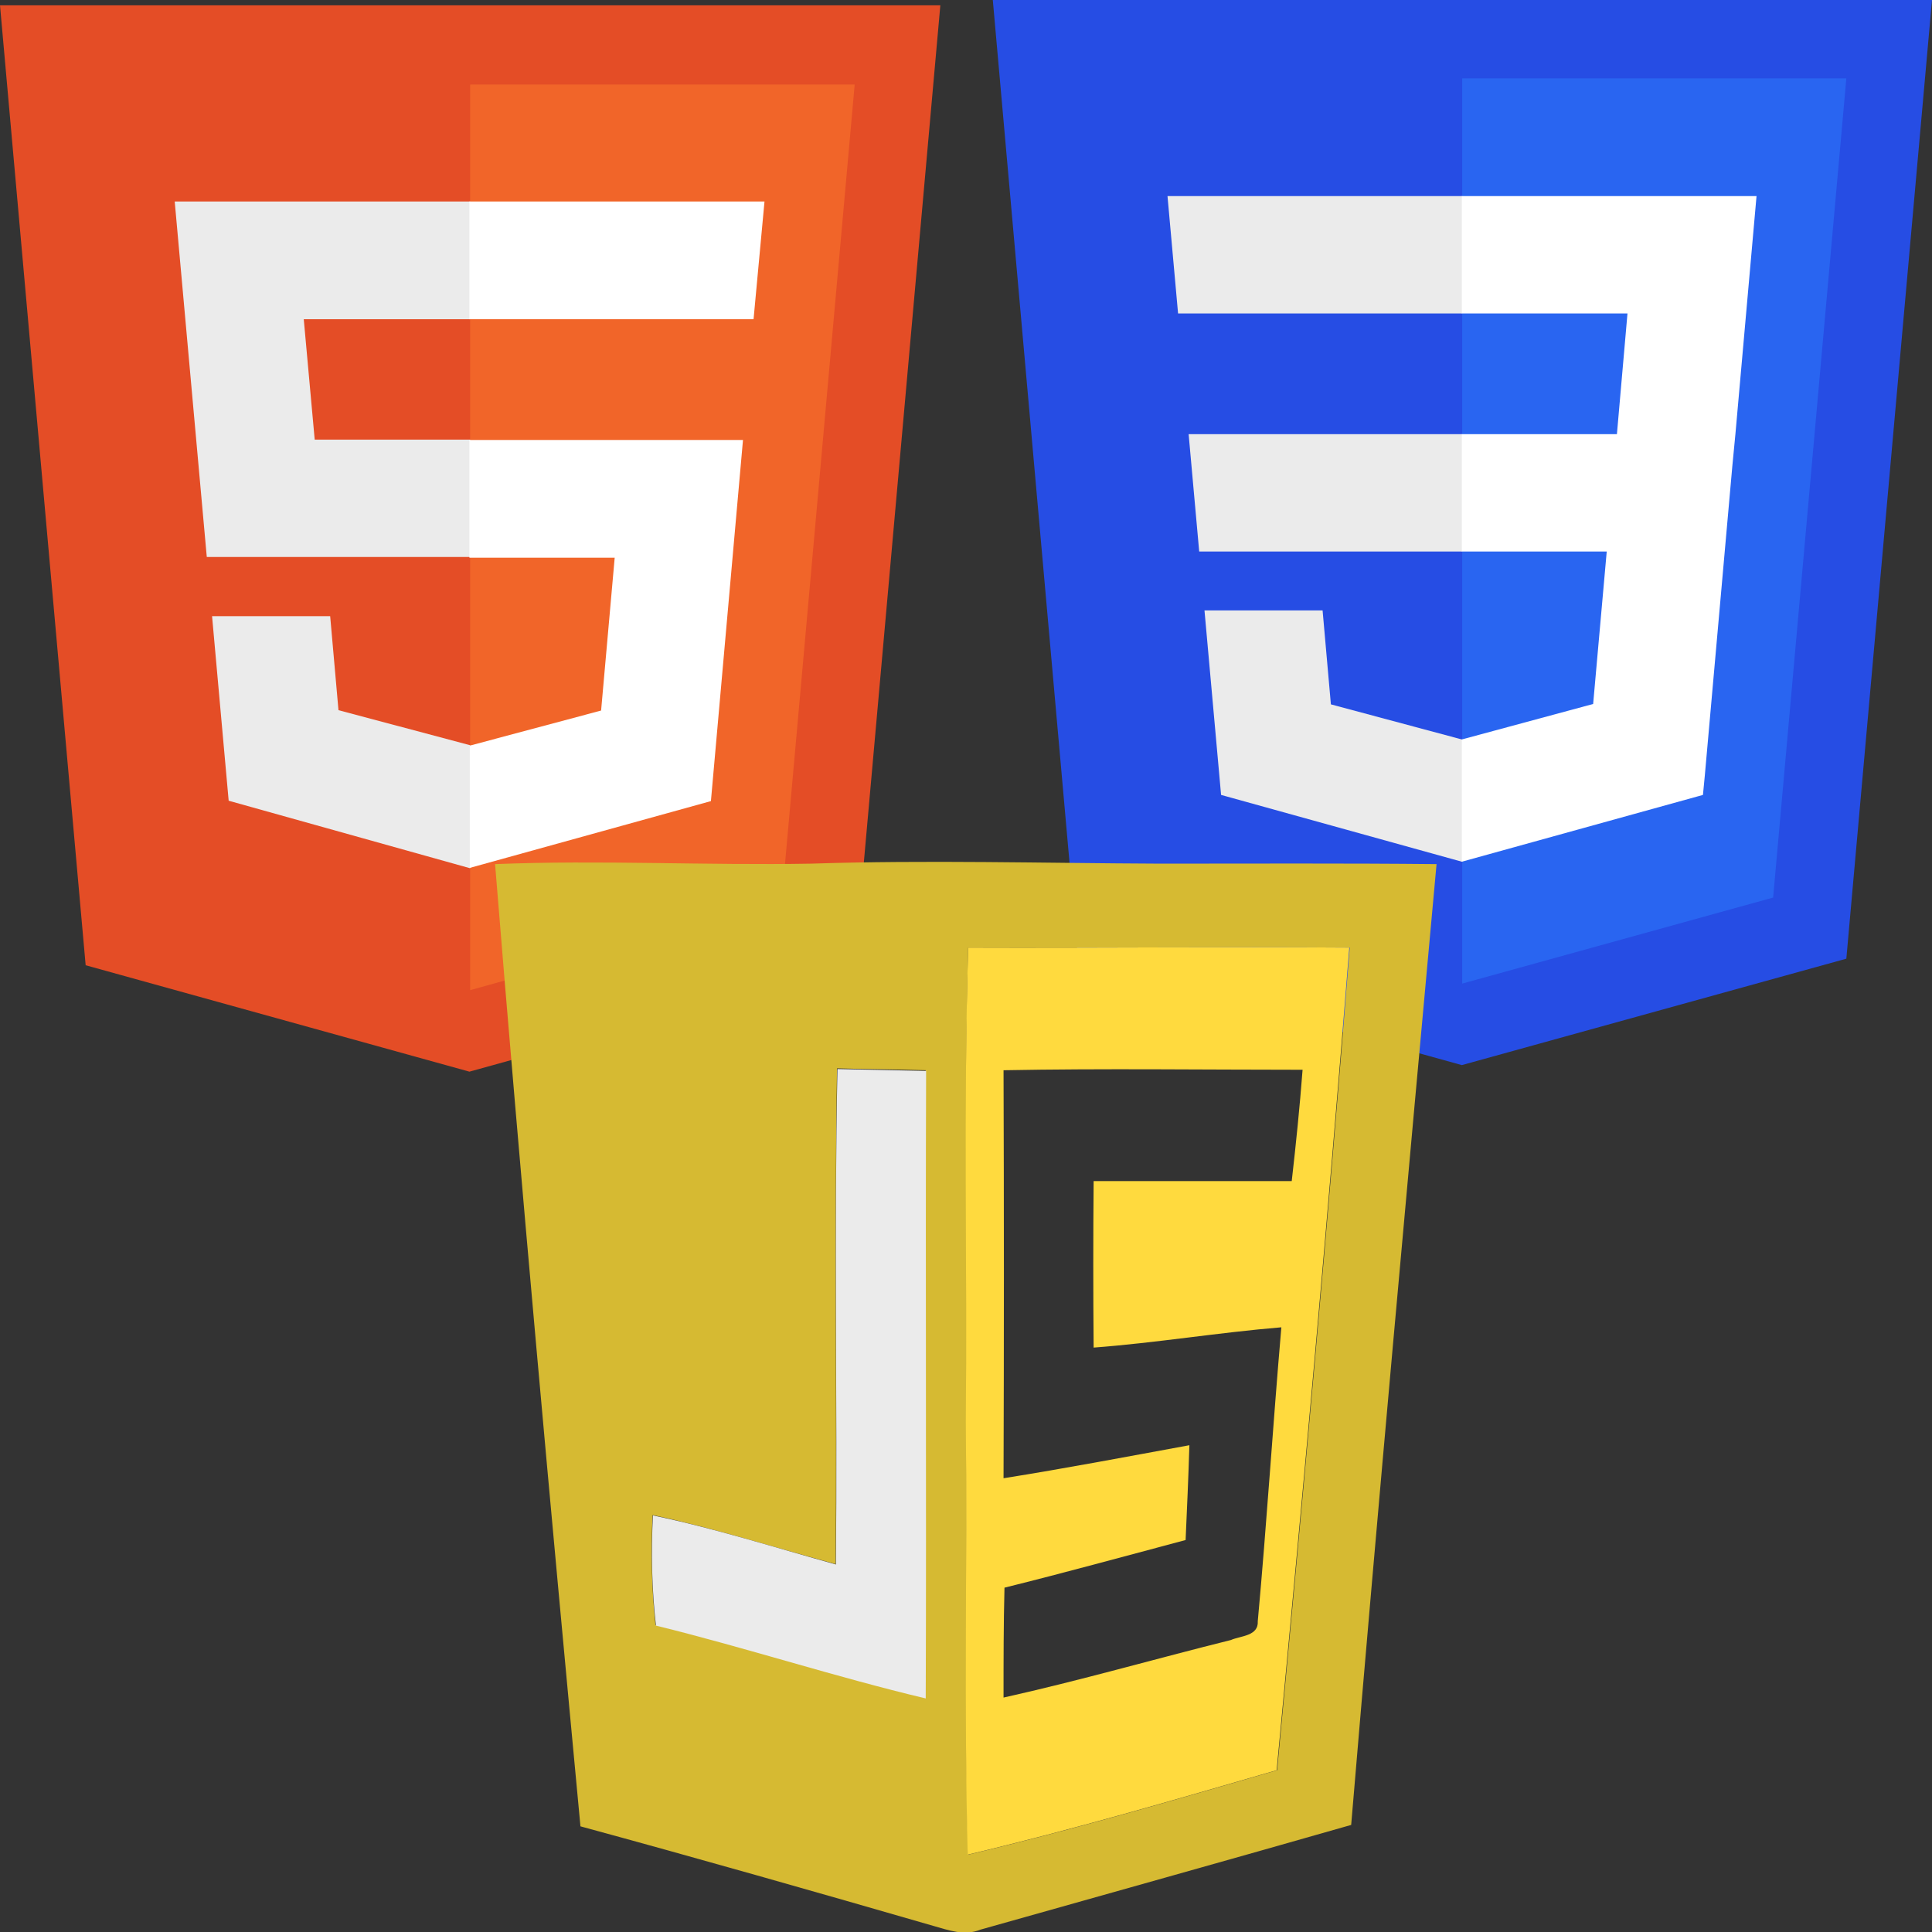 <?xml version="1.0" encoding="utf-8"?>
<!-- Generator: Adobe Illustrator 26.3.1, SVG Export Plug-In . SVG Version: 6.00 Build 0)  -->
<svg version="1.1" id="Layer_1" xmlns="http://www.w3.org/2000/svg" xmlns:xlink="http://www.w3.org/1999/xlink" x="0px" y="0px"
	 viewBox="0 0 512 512" style="enable-background:new 0 0 512 512;" xml:space="preserve">
<rect x="0" y="0" width="512" height="512" fill="#333333" stroke="none"/>
<style type="text/css">
	.st0{fill:#E44D26;}
	.st1{fill:#F16529;}
	.st2{fill:#EBEBEB;}
	.st3{fill:#FFFFFF;}
	.st4{fill:#264DE4;}
	.st5{fill:#2965F1;}
	.st6{fill:#D6BA32;}
	.st7{fill:#FFDA3E;}
</style>
<g>
	<path class="st0" d="M22.7,255.8L0,1.4h249.2l-22.7,254.3L124.4,284"/>
	<path class="st1" d="M124.6,262.4v-240h101.9l-19.4,217"/>
	<path class="st2" d="M46.3,53.4h78.3v31.2H80.5l2.9,31.9h41.2v31.1H54.8 M56.2,163.3h31.3l2.2,24.9l34.9,9.3v32.6l-64-17.9"/>
	<path class="st3" d="M202.6,53.4h-78.2v31.2h75.3 M196.9,116.6h-72.5v31.2h38.5l-3.6,40.5l-34.8,9.3V230l63.9-17.7"/>
</g>
<g id="g3013" transform="translate(119,276.362)">
	<polygon id="polygon2989" class="st4" points="393,-276.4 370.3,-22.3 268.4,5.9 166.7,-22.3 144.1,-276.4 	"/>
	<polygon id="polygon2991" class="st5" points="350.9,-38.5 370.3,-255.6 268.5,-255.6 268.5,-15.7 	"/>
	<polygon id="polygon2993" class="st2" points="196,-161.3 198.8,-130.2 268.5,-130.2 268.5,-161.3 	"/>
	<polygon id="polygon2995" class="st2" points="268.5,-224.4 268.4,-224.4 190.4,-224.4 193.2,-193.3 268.5,-193.3 	"/>
	<polygon id="polygon2997" class="st2" points="268.5,-48 268.5,-80.4 268.4,-80.4 233.7,-89.7 231.5,-114.6 214.6,-114.6 
		200.2,-114.6 204.6,-65.7 268.4,-48 	"/>
	<polygon id="polygon3005" class="st3" points="306.8,-130.2 303.2,-89.8 268.4,-80.4 268.4,-48 332.3,-65.7 332.8,-70.9 
		340.1,-153 340.9,-161.3 346.5,-224.4 268.4,-224.4 268.4,-193.3 312.3,-193.3 309.5,-161.3 268.4,-161.3 268.4,-130.2 	"/>
</g>
<g id="layer1" transform="translate(-326.593,-168.333)">
	<g id="g8487" transform="translate(-202.576,-38.464)">
		<g id="g3768" transform="matrix(1.25,0,0,1.25,-2.507,174.172)">
			<path id="path3770" class="st6" d="M530.3,209.3c22.3-0.9,44.7,0.3,67-0.1c24.6-0.8,49.3-0.1,73.9,0c19.6,0,39.1-0.1,58.7,0.1
				c-6.2,67.9-12.4,135.8-18.1,203.7c-26.2,7.5-52.4,14.8-78.6,22.2c-3.4,1.4-6.8,0.1-10-0.8c-24.9-7.2-49.8-14.3-74.8-21.1
				C542,345.3,535.8,277.3,530.3,209.3 M630.6,227c-0.9,33.5-0.1,67-0.4,100.4c0.2,30.6-0.4,61.3,0.4,91.9
				c22-5.2,43.8-11.6,65.5-17.9c5.5-58.1,10.8-116.2,15.4-174.4C684.4,226.8,657.5,227.1,630.6,227 M602.5,357.7
				c-12.9-3.5-25.7-7.6-38.8-10.4c-0.4,7.8-0.2,15.6,0.6,23.3c19.2,4.7,38,10.8,57.2,15.4c0.1-44.3-0.1-88.7,0.1-133
				c-6.3-0.2-12.5-0.2-18.8-0.4C602.2,287.7,602.8,322.7,602.5,357.7L602.5,357.7z"/>
		</g>
		<g id="g3796" transform="matrix(1.25,0,0,1.25,-2.507,174.172)">
			<path id="path3798" class="st7" d="M630.6,227c26.9,0.1,53.9-0.2,80.8,0c-4.6,58.2-9.9,116.3-15.4,174.4
				c-21.7,6.3-43.5,12.7-65.5,17.9c-0.8-30.6-0.1-61.3-0.4-91.9C630.4,294,629.6,260.5,630.6,227 M638.1,253
				c0.1,28.8,0.1,57.7,0,86.5c13.2-2.1,26.3-4.6,39.4-7c-0.2,6.7-0.5,13.4-0.8,20.1c-12.8,3.4-25.5,6.9-38.4,10.1
				c-0.2,7.7-0.2,15.5-0.2,23.3c16.2-3.6,32.1-8.2,48.2-12.2c2-0.9,5.9-0.8,5.7-4c1.9-20.7,3.2-41.5,5-62.3
				c-13.3,1.1-26.5,3.3-39.8,4.3c-0.1-11.8-0.1-23.5,0-35.3c14,0,28,0,42,0c0.9-7.9,1.7-15.7,2.3-23.6
				C680.5,252.9,659.3,252.6,638.1,253L638.1,253z"/>
		</g>
		<path id="path3806" class="st2" d="M750.7,621.4c0.4-43.8-0.5-87.6,0.4-131.3c7.8,0.2,15.7,0.3,23.5,0.5
			c-0.2,55.4,0.1,110.9-0.1,166.3c-24-5.7-47.5-13.4-71.5-19.3c-1.1-9.7-1.3-19.4-0.8-29.2C718.5,611.8,734.5,616.9,750.7,621.4z"/>
	</g>
</g>
</svg>
